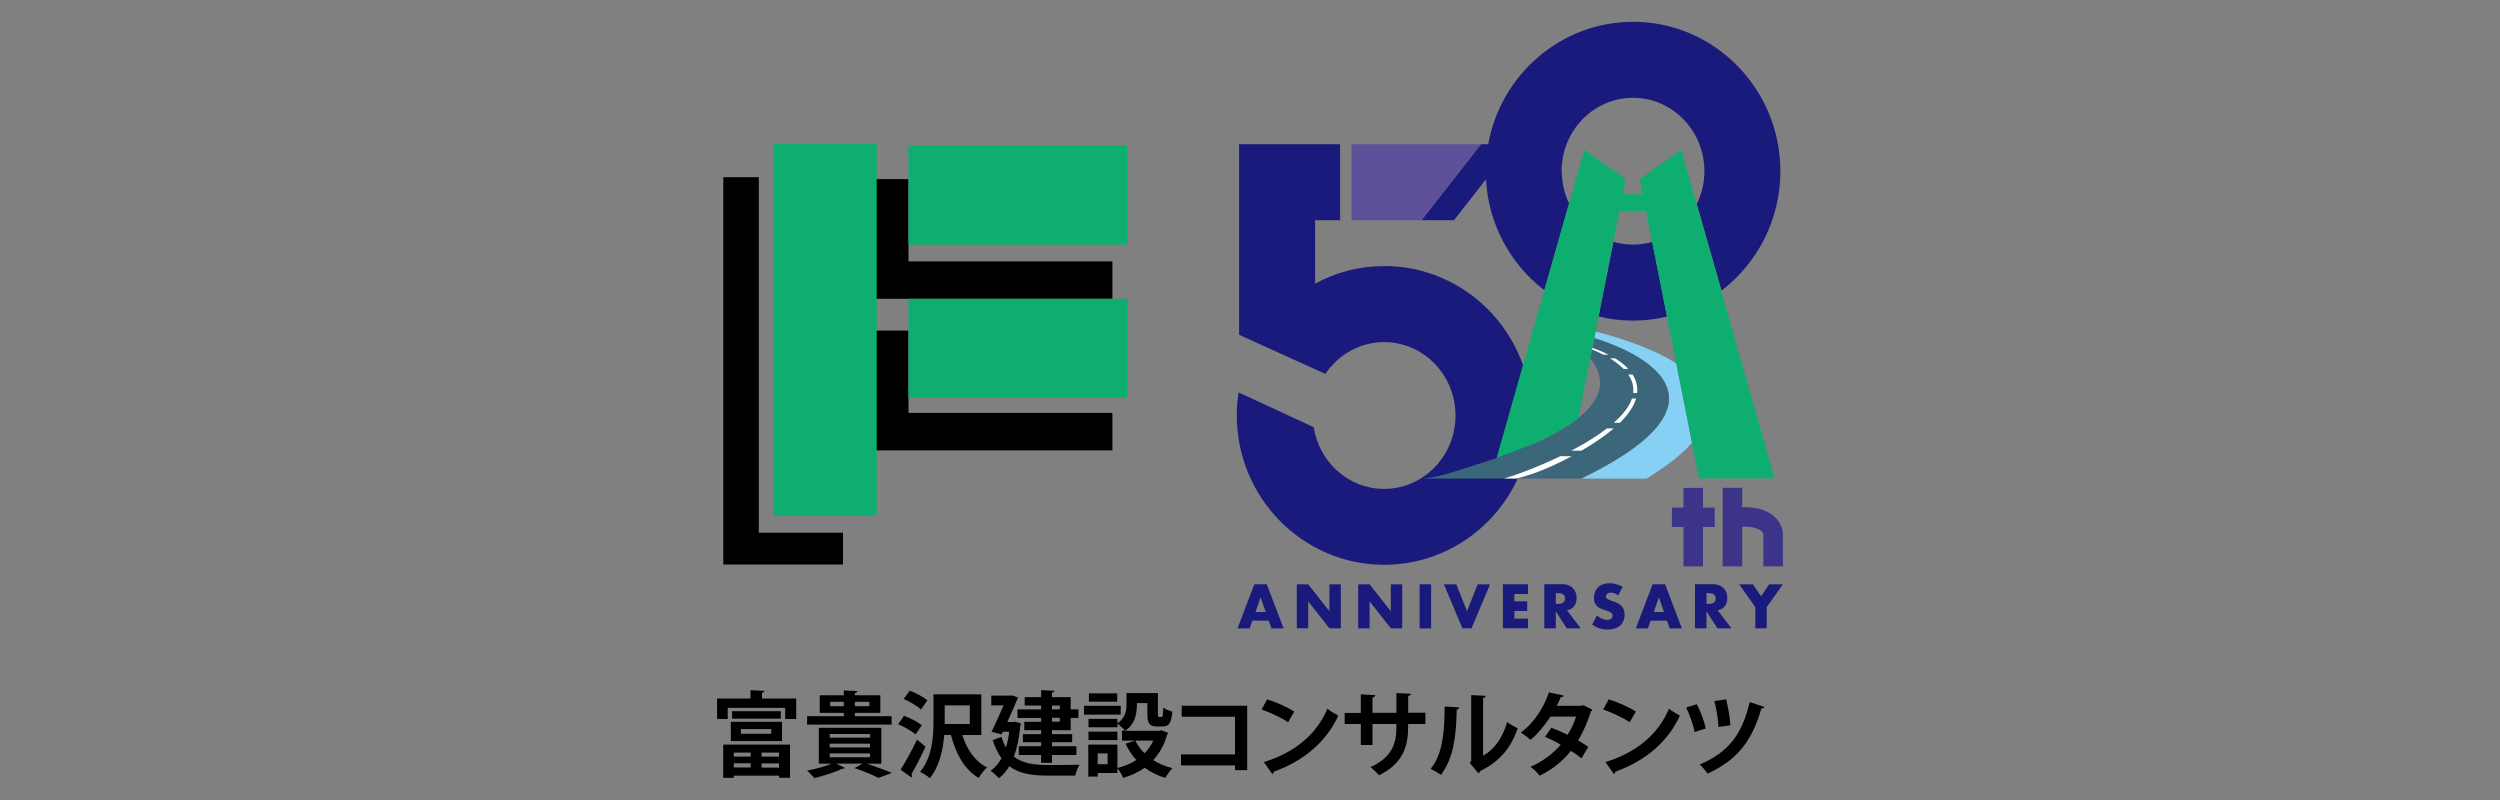 <?xml version="1.0" encoding="UTF-8"?><svg id="a" xmlns="http://www.w3.org/2000/svg" viewBox="0 0 250 80"><rect x="0" y="0" width="250" height="80" fill="#808080" stroke="none"/><defs><style>.b{fill:#fff;}.c{fill:#0eae71;}.d{fill:#1a1a7c;}.e{fill:#85d0f4;}.f{fill:#3c677a;}.g{fill:#3c3489;}.h{fill:#5d5098;}</style></defs><polygon points="72.33 56.45 72.33 17.72 75.88 17.72 75.88 53.27 84.3 53.27 84.3 56.45 72.33 56.45"/><polygon points="111.24 29.88 111.24 26.14 90.85 26.14 90.85 17.91 87.49 17.91 87.49 29.88 111.24 29.88"/><polygon points="111.24 45.04 111.24 41.29 90.85 41.29 90.85 33.06 87.49 33.06 87.49 45.04 111.24 45.04"/><rect class="c" x="90.85" y="14.54" width="21.89" height="9.92"/><rect class="c" x="90.85" y="29.88" width="21.89" height="9.91"/><rect class="c" x="77.38" y="14.36" width="10.29" height="37.23"/><path class="d" d="M126.87,62.07h-1.64l-.26,.77h-1.22l1.68-4.41h1.25l1.68,4.41h-1.22l-.26-.77Zm-.3-.87l-.51-1.47-.51,1.47h1.03Z"/><polygon class="d" points="129.68 62.83 129.68 58.43 130.82 58.43 132.94 61.12 132.94 58.43 134.08 58.43 134.08 62.83 132.94 62.83 130.82 60.14 130.82 62.83 129.68 62.83"/><polygon class="d" points="135.82 62.83 135.82 58.43 136.96 58.43 139.08 61.12 139.08 58.43 140.22 58.43 140.22 62.83 139.08 62.83 136.96 60.14 136.96 62.83 135.82 62.83"/><rect class="d" x="141.96" y="58.43" width="1.15" height="4.41"/><polygon class="d" points="145.63 58.43 146.7 61.11 147.77 58.43 149.01 58.43 147.15 62.83 146.24 62.83 144.39 58.43 145.63 58.43"/><polygon class="d" points="152.8 59.4 151.44 59.4 151.44 60.13 152.72 60.13 152.72 61.1 151.44 61.1 151.44 61.86 152.8 61.86 152.8 62.83 150.29 62.83 150.29 58.43 152.8 58.43 152.8 59.4"/><path class="d" d="M158.1,62.83h-1.43l-1.09-1.7v1.7h-1.15v-4.41h1.78c.25,0,.46,.04,.64,.11,.18,.07,.33,.17,.45,.3,.12,.12,.21,.27,.27,.43,.06,.16,.09,.34,.09,.53,0,.33-.08,.61-.24,.82-.16,.21-.4,.35-.72,.42l1.38,1.81Zm-2.52-2.44h.22c.23,0,.4-.05,.52-.14,.12-.09,.18-.23,.18-.4s-.06-.31-.18-.4c-.12-.09-.29-.14-.52-.14h-.22v1.09Z"/><path class="d" d="M161.82,59.55c-.12-.1-.25-.18-.37-.22-.12-.05-.25-.07-.36-.07-.15,0-.27,.03-.36,.11s-.14,.16-.14,.27c0,.08,.02,.14,.07,.19,.05,.05,.11,.09,.18,.13,.08,.04,.16,.07,.26,.1,.1,.03,.19,.06,.28,.09,.37,.12,.65,.29,.82,.5,.17,.21,.26,.48,.26,.82,0,.23-.04,.43-.11,.61-.08,.18-.19,.34-.33,.47-.15,.13-.33,.23-.54,.3-.21,.07-.45,.11-.72,.11-.56,0-1.07-.17-1.55-.5l.49-.92c.17,.15,.34,.27,.51,.34,.17,.07,.33,.11,.5,.11,.19,0,.33-.04,.42-.13,.09-.09,.14-.18,.14-.29,0-.07-.01-.12-.04-.17-.02-.05-.06-.09-.12-.13-.05-.04-.13-.08-.21-.11-.09-.03-.19-.07-.32-.12-.15-.05-.29-.1-.44-.15-.14-.06-.27-.13-.38-.22-.11-.09-.2-.21-.27-.35-.07-.14-.1-.32-.1-.54s.04-.42,.11-.59c.07-.18,.17-.33,.3-.46,.13-.13,.29-.22,.48-.3,.19-.07,.4-.11,.63-.11,.22,0,.45,.03,.68,.09,.24,.06,.47,.15,.68,.27l-.46,.89Z"/><path class="d" d="M166.7,62.07h-1.64l-.26,.77h-1.22l1.68-4.41h1.25l1.68,4.41h-1.22l-.26-.77Zm-.3-.87l-.51-1.47-.51,1.47h1.03Z"/><path class="d" d="M173.17,62.83h-1.43l-1.09-1.7v1.7h-1.15v-4.41h1.78c.25,0,.46,.04,.64,.11,.18,.07,.33,.17,.45,.3,.12,.12,.21,.27,.27,.43,.06,.16,.09,.34,.09,.53,0,.33-.08,.61-.24,.82-.16,.21-.4,.35-.72,.42l1.38,1.81Zm-2.52-2.44h.22c.23,0,.4-.05,.52-.14,.12-.09,.18-.23,.18-.4s-.06-.31-.18-.4c-.12-.09-.29-.14-.52-.14h-.22v1.09Z"/><polygon class="d" points="175.53 60.72 173.92 58.43 175.29 58.43 176.11 59.63 176.92 58.43 178.29 58.43 176.67 60.72 176.67 62.83 175.53 62.83 175.53 60.72"/><polygon class="g" points="171.47 50.76 170.3 50.76 170.3 48.79 168.35 48.79 168.35 50.76 167.19 50.76 167.19 52.7 168.35 52.7 168.35 56.64 170.3 56.64 170.3 52.7 171.47 52.7 171.47 50.76"/><path class="g" d="M178.28,53.25c-.01-.15-.1-.96-.9-1.64-.73-.63-1.79-.92-3.16-.89v-1.94h-1.95v7.85h1.95v-3.96c1.5-.05,2.03,.42,2.12,.73v3.23h1.95v-3.38Z"/><path class="d" d="M138.41,26.61c-2.49,0-4.84,.63-6.9,1.75v-6.34h2.5v-7.6h-10.1v19.06l8.63,3.91c1.29-1.92,3.44-3.18,5.87-3.18,3.94,0,7.14,3.29,7.14,7.34s-3.2,7.34-7.14,7.34c-3.55,0-6.49-2.67-7.04-6.17l-7.51-3.48c-.12,.75-.18,1.52-.18,2.3,0,8.24,6.61,14.94,14.74,14.94s14.74-6.7,14.74-14.94-6.61-14.94-14.74-14.94"/><path class="e" d="M159.56,33.15l-.13,.68s17.65,4.86-1.31,14.03h6.54c2.09-1.28,3.57-2.48,4.55-3.59l-1.57-7.92c-2.62-1.67-6.19-2.72-8.08-3.19"/><path class="f" d="M159.43,33.83l-.4,2.02c1.77,2.21,.98,4.2-1.18,5.94-1.92,1.55-4.93,2.9-8.18,4.01-.71,.24-1.44,.48-2.16,.7-1.83,.56-3.37,1.2-5.24,1.35h15.85c18.95-9.16,1.31-14.03,1.31-14.03"/><path class="d" d="M163.3,24.46c-.68,0-1.34-.1-1.96-.28l-1.48,7.47c1.1,.27,2.25,.41,3.44,.41s2.32-.14,3.41-.41l-1.48-7.46c-.61,.18-1.26,.27-1.93,.27"/><path class="d" d="M156.16,17.12c0-4.05,3.2-7.34,7.14-7.34s7.14,3.29,7.14,7.34c0,1.18-.28,2.3-.76,3.29l2.47,8.65c3.58-2.73,5.89-7.07,5.89-11.94,0-8.24-6.61-14.94-14.73-14.94-7.22,0-13.23,5.29-14.49,12.24h-.72l-5.95,7.6h3.25l3.2-4.09c.24,4.54,2.49,8.54,5.85,11.11l2.47-8.67c-.47-.98-.74-2.08-.74-3.25"/><path class="c" d="M172.14,29.06l-2.47-8.65-1.55-5.43-4.15,2.93,.3,1.51h-2l.3-1.51-4.15-2.93-1.53,5.39-2.47,8.67-4.76,16.76c3.25-1.11,6.26-2.46,8.18-4.01l1.18-5.94,.02-.09,.38-1.93,.43-2.18,1.48-7.47,.61-3.09h2.66l.61,3.09,1.48,7.46,.93,4.69,1.57,7.92,.71,3.59h7.57l-5.35-18.79Z"/><polygon class="h" points="135.16 14.42 135.16 22.02 142.14 22.02 148.08 14.42 135.16 14.42"/><path class="b" d="M163.32,39.3h.39c.07-.7-.11-1.31-.45-1.85h-.44c.41,.59,.57,1.21,.5,1.85"/><path class="b" d="M159.24,34.78l-.03,.17c.35,.14,.75,.32,1.14,.52h.5c-.57-.29-1.13-.52-1.61-.69"/><path class="b" d="M150.42,47.85h1.24c1.94-.48,3.7-1.26,5.47-2.21l.04-.02h-1.14c-2.26,1.09-4.45,1.9-5.61,2.23"/><path class="b" d="M157.12,45.07h1.02c1.31-.76,2.38-1.51,3.24-2.23h-.68c-1.04,.8-2.29,1.56-3.58,2.23"/><path class="b" d="M161.37,42.28h.62c.85-.84,1.39-1.65,1.62-2.43h-.41c-.28,.83-.94,1.65-1.83,2.43"/><path class="b" d="M161.49,35.83h-.5c.22,.13,.44,.28,.64,.43,.28,.21,.52,.42,.73,.63h.47c-.38-.41-.85-.76-1.34-1.07"/><g><path d="M76.2,69.85h3.42v2.05h-1.1v-1.11h-5.75v1.11h-1.06v-2.05h3.34v-.83l1.4,.07c0,.09-.07,.15-.25,.18v.58Zm-3.88,7.94v-3.33h6.68v3.32h-1.1v-.21h-4.52v.22h-1.06Zm.76-3.68v-1.93h5.12v1.93h-5.12Zm.13-2.99h4.87v.75h-4.87v-.75Zm1.86,4.14h-1.69v.4h1.69v-.4Zm-1.69,1.49h1.69v-.42h-1.69v.42Zm.71-3.84v.47h3.03v-.47h-3.03Zm3.81,2.75v-.4h-1.74v.4h1.74Zm-1.74,1.1h1.74v-.42h-1.74v.42Z"/><path d="M89.16,71.62v.84h-8.45v-.84h3.67v-.33h-2.41v-1.76h2.41v-.49l1.36,.07c0,.09-.07,.15-.25,.19v.23h2.54v1.76h-2.54v.33h3.68Zm-2.49,4.74h0c.91,.31,1.91,.67,2.52,.93l-1.35,.5c-.52-.28-1.46-.68-2.39-.98l.81-.45h-2.64l.89,.44s-.1,.07-.18,.07c-.03,0-.06,0-.08,0-.74,.34-1.87,.71-2.81,.94-.18-.2-.52-.58-.73-.75,.84-.16,1.79-.41,2.45-.69h-1.28v-3.59h6.25v3.59h-1.46Zm-3.7-2.96v.37h4.03v-.37h-4.03Zm0,.97v.38h4.03v-.38h-4.03Zm0,.97v.39h4.03v-.39h-4.03Zm.05-4.72h1.36v-.44h-1.36v.44Zm3.91-.44h-1.44v.44h1.44v-.44Z"/><path d="M90.41,71.58c.59,.22,1.38,.62,1.77,.94l-.62,.92c-.36-.32-1.13-.76-1.74-1.02l.58-.84Zm-.34,5.37c.45-.71,1.12-1.89,1.63-2.99l.85,.71c-.45,.98-.97,2.01-1.41,2.75,.05,.06,.06,.12,.06,.18s-.02,.1-.05,.15l-1.1-.79Zm.92-7.88c.59,.22,1.37,.63,1.75,.97l-.65,.91c-.35-.34-1.11-.79-1.72-1.06l.61-.82Zm7.13,4.43h-1.89c.45,1.42,1.25,2.64,2.48,3.24-.28,.24-.66,.72-.84,1.05-1.44-.84-2.26-2.38-2.78-4.29h-.67c-.12,1.48-.48,3.16-1.44,4.32-.2-.2-.71-.52-.97-.64,1.23-1.45,1.34-3.59,1.34-5.12v-2.63h4.78v4.07Zm-3.65-2.97v1.87h2.51v-1.87h-2.51Z"/><path d="M101.49,72.16l.61,.18c0,.07-.04,.14-.06,.19-.12,1.23-.33,2.27-.65,3.13,.87,.69,2.05,.84,3.42,.84,.56,0,2.46,0,3.15-.03-.18,.25-.36,.77-.44,1.09h-2.74c-1.58,0-2.87-.19-3.85-.94-.29,.49-.64,.9-1.04,1.21-.17-.22-.6-.61-.84-.75,.45-.31,.81-.72,1.1-1.25-.34-.47-.64-1.07-.88-1.82l.87-.32c.13,.41,.28,.76,.45,1.06,.15-.46,.26-.99,.33-1.58h-.64l-.12,.27-1.01-.26c.41-.82,.86-1.84,1.21-2.65h-1.23v-.97h1.84l.2-.03,.64,.23c-.03,.06-.06,.12-.09,.18-.24,.58-.61,1.42-.99,2.26h.56l.19-.03Zm2.62-1.23v-.38h-1.64v-.84h1.64v-.7l1.33,.07c0,.09-.07,.15-.24,.18v.45h1.87v1.23h.77v.85h-.77v1.23h-1.87v.39h2.02v.81h-2.02v.4h2.44v.88h-2.44v.78h-1.09v-.78h-2.23v-.88h2.23v-.4h-1.82v-.81h1.82v-.39h-1.68v-.84h1.68v-.39h-2.36v-.85h2.36Zm1.87-.38h-.78v.38h.78v-.38Zm0,1.62v-.39h-.78v.39h.78Z"/><path d="M112.07,70.58v.88h-3.67v-.88h3.67Zm4.04,2.44l.71,.28c-.02,.07-.06,.09-.1,.14-.29,1.05-.76,1.89-1.4,2.57,.56,.36,1.22,.63,1.93,.81-.24,.23-.57,.68-.72,.97-.78-.23-1.47-.58-2.06-1.02-.62,.45-1.35,.78-2.15,1.02-.11-.27-.36-.71-.58-.97v.48h-1.96v.36h-.95v-3.2h2.91v2.34c.7-.18,1.35-.44,1.89-.8-.43-.47-.79-1.02-1.08-1.63l.96-.31h-1.31v-1h.32c-.16-.19-.55-.53-.78-.68v.35h-2.89v-.84h2.89v.45c.81-.56,.91-1.29,.91-1.92v-1.11h3.14v2.1c0,.26,.02,.29,.12,.29h.24c.12,0,.16-.12,.18-.94,.19,.17,.62,.32,.9,.4-.09,1.16-.34,1.49-.97,1.49h-.55c-.75,0-.97-.29-.97-1.22v-1.12h-1.05c0,.64,0,1.98-1.16,2.77h3.38l.19-.04Zm-4.37,.15v.84h-2.89v-.84h2.89Zm-.02-3.84v.84h-2.83v-.84h2.83Zm-.96,7.09v-1.08h-.99v1.08h.99Zm2.77-2.36c.22,.46,.54,.89,.92,1.27,.36-.37,.66-.79,.88-1.27h-1.8Z"/><path d="M124.72,70.56v6.45h-1.22v-.47h-5.4v-1.1h5.4v-3.77h-5.33v-1.1h6.54Z"/><path d="M126.7,69.93c.93,.29,2.04,.78,2.72,1.23l-.61,1.06c-.67-.45-1.76-.96-2.65-1.27l.55-1.01Zm-.32,6.28c3.13-.97,5.28-2.78,6.36-5.34,.34,.28,.74,.5,1.09,.69-1.15,2.53-3.37,4.51-6.44,5.6-.02,.1-.07,.2-.16,.24l-.84-1.19Z"/><path d="M142.53,72.4h-1.72v.41c0,1.94-.65,3.63-2.91,4.71-.21-.24-.57-.59-.85-.81,2.13-.96,2.59-2.37,2.59-3.89v-.42h-2.39v2.1h-1.17v-2.1h-1.61v-1.11h1.61v-1.86l1.45,.09c0,.09-.1,.2-.28,.23v1.53h2.39v-1.98l1.46,.08c0,.1-.1,.19-.28,.21v1.68h1.72v1.11Z"/><path d="M145.91,70.75c0,.1-.09,.19-.24,.2-.05,2.66-.3,4.82-1.57,6.53-.27-.18-.71-.44-1.04-.6,1.23-1.44,1.4-3.85,1.4-6.23l1.45,.09Zm2.39,4.83c1.24-.69,2-1.94,2.42-3.38,.24,.2,.77,.5,1.05,.64-.67,1.92-1.75,3.28-3.72,4.25-.05,.09-.14,.19-.21,.23l-.87-1.02,.15-.19v-6.6l1.45,.07c-.02,.1-.08,.19-.26,.22v5.77Z"/><path d="M159.25,70.96c-.02,.07-.07,.12-.15,.17-.35,1.08-.81,2.14-1.29,2.9,.32,.2,.75,.47,1.02,.66l-.68,1.14c-.27-.22-.72-.54-1.06-.75-.82,1.05-1.87,1.87-3.13,2.49-.18-.27-.62-.71-.92-.88,1.18-.52,2.22-1.28,3.03-2.22-.49-.3-1.06-.58-1.57-.79l.64-.91c.51,.19,1.09,.44,1.62,.71,.36-.57,.65-1.18,.85-1.82h-2.56c-.58,.89-1.29,1.74-2,2.33-.22-.21-.68-.56-.97-.73,1.31-.96,2.27-2.46,2.82-4.02l1.49,.32c-.04,.1-.14,.16-.31,.15-.09,.25-.26,.59-.41,.87h2.48l.19-.06,.87,.43Z"/><path d="M160.86,69.93c.93,.29,2.04,.78,2.72,1.23l-.61,1.06c-.67-.45-1.76-.96-2.65-1.27l.55-1.01Zm-.32,6.28c3.13-.97,5.28-2.78,6.36-5.34,.34,.28,.74,.5,1.09,.69-1.15,2.53-3.37,4.51-6.44,5.6-.02,.1-.07,.2-.16,.24l-.84-1.19Z"/><path d="M169.68,70.42c.35,.65,.77,1.76,.89,2.43l-1.11,.35c-.1-.65-.51-1.78-.85-2.45l1.08-.33Zm6.76,.28c-.04,.08-.14,.15-.3,.14-.96,3.35-2.49,5.19-5.38,6.52-.16-.24-.54-.7-.8-.91,2.76-1.16,4.22-2.86,5.01-6.24l1.47,.48Zm-3.82-.76c.17,.69,.39,1.86,.42,2.59l-1.19,.17c-.03-.75-.23-1.89-.41-2.6l1.18-.16Z"/></g></svg>